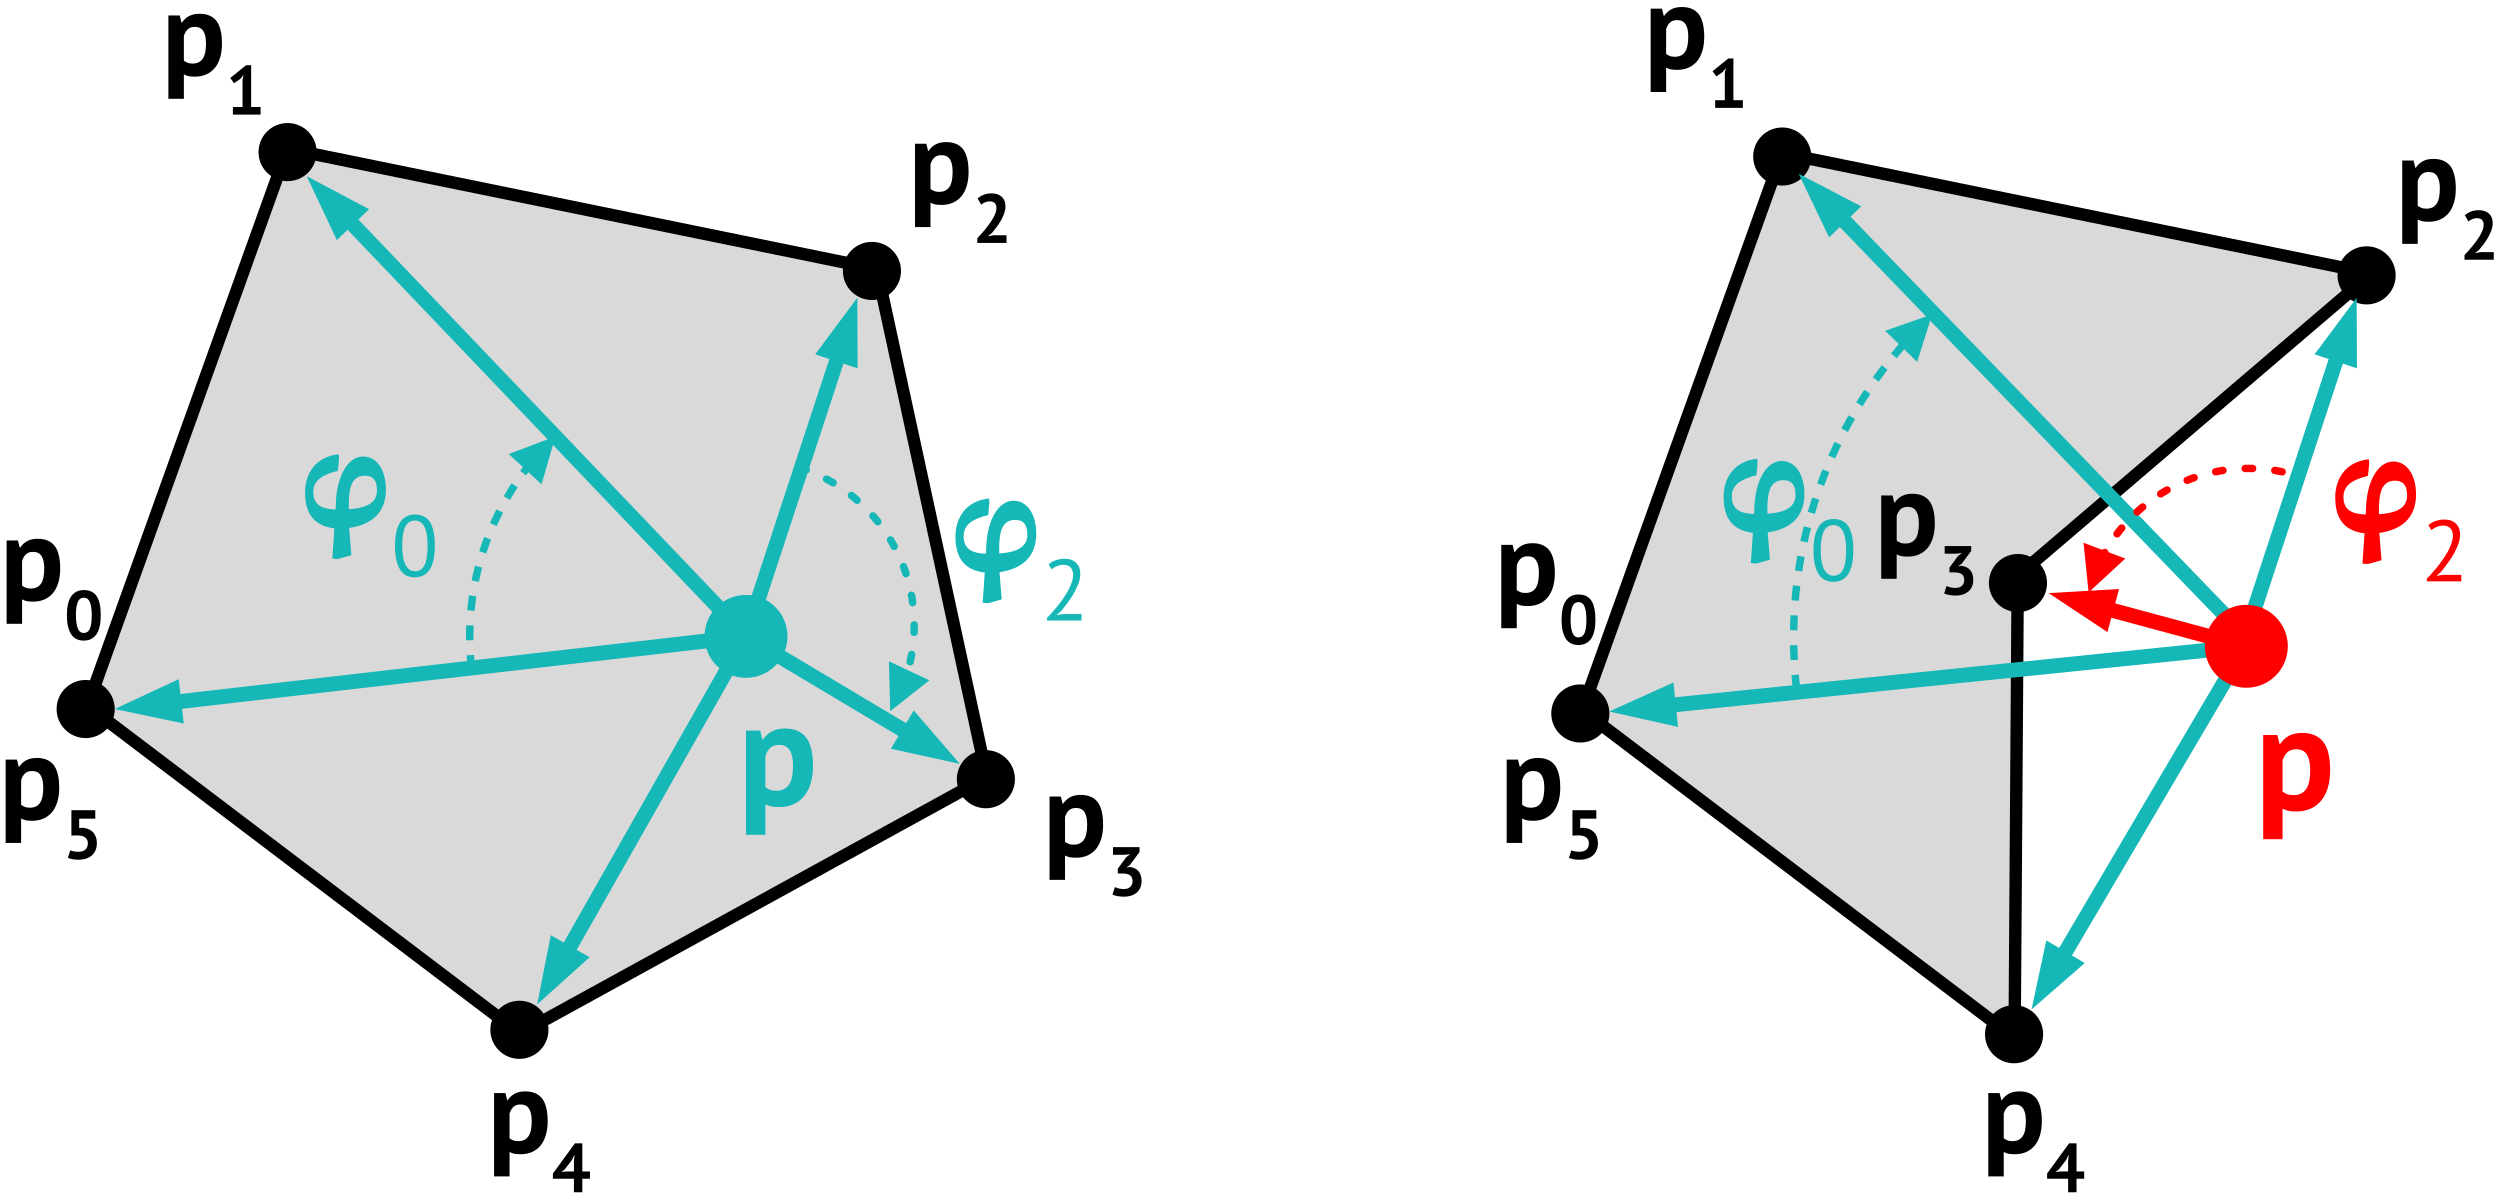 <?xml version="1.0" encoding="UTF-8" standalone="no"?>
<!DOCTYPE svg PUBLIC "-//W3C//DTD SVG 1.1//EN" "http://www.w3.org/Graphics/SVG/1.1/DTD/svg11.dtd">
<svg width="100%" height="100%" viewBox="0 0 1008 484" version="1.1" xmlns="http://www.w3.org/2000/svg" xmlns:xlink="http://www.w3.org/1999/xlink" xml:space="preserve" xmlns:serif="http://www.serif.com/" style="fill-rule:evenodd;clip-rule:evenodd;stroke-linecap:square;stroke-linejoin:round;stroke-miterlimit:10;">
    <rect id="Geometric-Operations" serif:id="Geometric Operations" x="-4983" y="-1403" width="6739" height="2861" style="fill:none;"/>
    <g id="Geometric-Operations1" serif:id="Geometric Operations">
        <path d="M35.259,284.593L115.92,59.967L353.52,108.488L397.907,313.315L209.644,416.727L35.259,284.593Z" style="fill:rgb(217,217,217);stroke:black;stroke-width:5px;"/>
        <path d="M637.906,286.378L718.567,61.753L956.167,110.274L813.554,232.101L812.291,418.513L637.906,286.378Z" style="fill:rgb(217,217,217);stroke:black;stroke-width:5px;"/>
        <g transform="matrix(1,0,0,1,-368.571,-1711.97)">
            <g transform="matrix(48,0,0,48,368.503,1953.88)">
                <path d="M0.057,-0.5L0.152,-0.5L0.167,-0.44L0.171,-0.44C0.188,-0.465 0.209,-0.484 0.233,-0.496C0.256,-0.508 0.285,-0.514 0.319,-0.514C0.382,-0.514 0.429,-0.494 0.46,-0.455C0.491,-0.415 0.507,-0.351 0.507,-0.263C0.507,-0.22 0.502,-0.182 0.492,-0.148C0.482,-0.113 0.467,-0.084 0.448,-0.06C0.428,-0.036 0.404,-0.018 0.376,-0.005C0.347,0.008 0.315,0.014 0.278,0.014C0.257,0.014 0.24,0.012 0.227,0.01C0.214,0.007 0.2,0.002 0.187,-0.005L0.187,0.2L0.057,0.2L0.057,-0.5ZM0.28,-0.404C0.255,-0.404 0.235,-0.398 0.221,-0.385C0.206,-0.372 0.195,-0.353 0.187,-0.328L0.187,-0.12C0.196,-0.113 0.207,-0.107 0.218,-0.103C0.229,-0.098 0.243,-0.096 0.261,-0.096C0.298,-0.096 0.326,-0.109 0.345,-0.136C0.364,-0.162 0.373,-0.205 0.373,-0.266C0.373,-0.31 0.366,-0.344 0.351,-0.368C0.336,-0.392 0.313,-0.404 0.28,-0.404Z" style="fill-rule:nonzero;"/>
            </g>
            <g transform="matrix(27.984,0,0,27.984,394.423,1969.87)">
                <path d="M0.04,-0.351C0.04,-0.474 0.061,-0.565 0.103,-0.625C0.145,-0.684 0.205,-0.714 0.284,-0.714C0.368,-0.714 0.43,-0.685 0.469,-0.626C0.508,-0.567 0.528,-0.475 0.528,-0.351C0.528,-0.228 0.507,-0.136 0.465,-0.076C0.422,-0.016 0.362,0.014 0.283,0.014C0.2,0.014 0.138,-0.018 0.099,-0.081C0.06,-0.144 0.04,-0.234 0.04,-0.351ZM0.17,-0.351C0.17,-0.27 0.179,-0.207 0.197,-0.163C0.214,-0.118 0.243,-0.096 0.284,-0.096C0.323,-0.096 0.352,-0.116 0.371,-0.157C0.389,-0.198 0.398,-0.262 0.398,-0.351C0.398,-0.432 0.389,-0.494 0.372,-0.538C0.355,-0.582 0.325,-0.604 0.283,-0.604C0.243,-0.604 0.214,-0.583 0.197,-0.542C0.179,-0.501 0.17,-0.437 0.17,-0.351Z" style="fill-rule:nonzero;"/>
            </g>
        </g>
        <g transform="matrix(1,0,0,1,234.076,-1710.19)">
            <g transform="matrix(48,0,0,48,368.503,1953.88)">
                <path d="M0.057,-0.5L0.152,-0.5L0.167,-0.44L0.171,-0.44C0.188,-0.465 0.209,-0.484 0.233,-0.496C0.256,-0.508 0.285,-0.514 0.319,-0.514C0.382,-0.514 0.429,-0.494 0.46,-0.455C0.491,-0.415 0.507,-0.351 0.507,-0.263C0.507,-0.22 0.502,-0.182 0.492,-0.148C0.482,-0.113 0.467,-0.084 0.448,-0.06C0.428,-0.036 0.404,-0.018 0.376,-0.005C0.347,0.008 0.315,0.014 0.278,0.014C0.257,0.014 0.24,0.012 0.227,0.01C0.214,0.007 0.2,0.002 0.187,-0.005L0.187,0.2L0.057,0.2L0.057,-0.5ZM0.28,-0.404C0.255,-0.404 0.235,-0.398 0.221,-0.385C0.206,-0.372 0.195,-0.353 0.187,-0.328L0.187,-0.12C0.196,-0.113 0.207,-0.107 0.218,-0.103C0.229,-0.098 0.243,-0.096 0.261,-0.096C0.298,-0.096 0.326,-0.109 0.345,-0.136C0.364,-0.162 0.373,-0.205 0.373,-0.266C0.373,-0.31 0.366,-0.344 0.351,-0.368C0.336,-0.392 0.313,-0.404 0.28,-0.404Z" style="fill-rule:nonzero;"/>
            </g>
            <g transform="matrix(27.984,0,0,27.984,394.423,1969.87)">
                <path d="M0.04,-0.351C0.04,-0.474 0.061,-0.565 0.103,-0.625C0.145,-0.684 0.205,-0.714 0.284,-0.714C0.368,-0.714 0.43,-0.685 0.469,-0.626C0.508,-0.567 0.528,-0.475 0.528,-0.351C0.528,-0.228 0.507,-0.136 0.465,-0.076C0.422,-0.016 0.362,0.014 0.283,0.014C0.2,0.014 0.138,-0.018 0.099,-0.081C0.06,-0.144 0.04,-0.234 0.04,-0.351ZM0.17,-0.351C0.17,-0.27 0.179,-0.207 0.197,-0.163C0.214,-0.118 0.243,-0.096 0.284,-0.096C0.323,-0.096 0.352,-0.116 0.371,-0.157C0.389,-0.198 0.398,-0.262 0.398,-0.351C0.398,-0.432 0.389,-0.494 0.372,-0.538C0.355,-0.582 0.325,-0.604 0.283,-0.604C0.243,-0.604 0.214,-0.583 0.197,-0.542C0.179,-0.501 0.17,-0.437 0.17,-0.351Z" style="fill-rule:nonzero;"/>
            </g>
        </g>
        <g transform="matrix(1,0,0,1,-303.345,-1923.65)">
            <g transform="matrix(48,0,0,48,368.503,1953.88)">
                <path d="M0.057,-0.5L0.152,-0.5L0.167,-0.44L0.171,-0.44C0.188,-0.465 0.209,-0.484 0.233,-0.496C0.256,-0.508 0.285,-0.514 0.319,-0.514C0.382,-0.514 0.429,-0.494 0.46,-0.455C0.491,-0.415 0.507,-0.351 0.507,-0.263C0.507,-0.22 0.502,-0.182 0.492,-0.148C0.482,-0.113 0.467,-0.084 0.448,-0.06C0.428,-0.036 0.404,-0.018 0.376,-0.005C0.347,0.008 0.315,0.014 0.278,0.014C0.257,0.014 0.24,0.012 0.227,0.01C0.214,0.007 0.2,0.002 0.187,-0.005L0.187,0.2L0.057,0.2L0.057,-0.5ZM0.28,-0.404C0.255,-0.404 0.235,-0.398 0.221,-0.385C0.206,-0.372 0.195,-0.353 0.187,-0.328L0.187,-0.12C0.196,-0.113 0.207,-0.107 0.218,-0.103C0.229,-0.098 0.243,-0.096 0.261,-0.096C0.298,-0.096 0.326,-0.109 0.345,-0.136C0.364,-0.162 0.373,-0.205 0.373,-0.266C0.373,-0.31 0.366,-0.344 0.351,-0.368C0.336,-0.392 0.313,-0.404 0.28,-0.404Z" style="fill-rule:nonzero;"/>
            </g>
            <g transform="matrix(27.984,0,0,27.984,394.423,1969.87)">
                <path d="M0.101,-0.11L0.24,-0.11L0.24,-0.505L0.255,-0.573L0.207,-0.514L0.118,-0.453L0.063,-0.528L0.291,-0.712L0.364,-0.712L0.364,-0.11L0.5,-0.11L0.5,-0L0.101,-0L0.101,-0.11Z" style="fill-rule:nonzero;"/>
            </g>
        </g>
        <g transform="matrix(1,0,0,1,294.302,-1926.38)">
            <g transform="matrix(48,0,0,48,368.503,1953.88)">
                <path d="M0.057,-0.5L0.152,-0.5L0.167,-0.44L0.171,-0.44C0.188,-0.465 0.209,-0.484 0.233,-0.496C0.256,-0.508 0.285,-0.514 0.319,-0.514C0.382,-0.514 0.429,-0.494 0.46,-0.455C0.491,-0.415 0.507,-0.351 0.507,-0.263C0.507,-0.22 0.502,-0.182 0.492,-0.148C0.482,-0.113 0.467,-0.084 0.448,-0.06C0.428,-0.036 0.404,-0.018 0.376,-0.005C0.347,0.008 0.315,0.014 0.278,0.014C0.257,0.014 0.24,0.012 0.227,0.01C0.214,0.007 0.2,0.002 0.187,-0.005L0.187,0.2L0.057,0.2L0.057,-0.5ZM0.28,-0.404C0.255,-0.404 0.235,-0.398 0.221,-0.385C0.206,-0.372 0.195,-0.353 0.187,-0.328L0.187,-0.12C0.196,-0.113 0.207,-0.107 0.218,-0.103C0.229,-0.098 0.243,-0.096 0.261,-0.096C0.298,-0.096 0.326,-0.109 0.345,-0.136C0.364,-0.162 0.373,-0.205 0.373,-0.266C0.373,-0.31 0.366,-0.344 0.351,-0.368C0.336,-0.392 0.313,-0.404 0.28,-0.404Z" style="fill-rule:nonzero;"/>
            </g>
            <g transform="matrix(27.984,0,0,27.984,394.423,1969.87)">
                <path d="M0.101,-0.11L0.24,-0.11L0.24,-0.505L0.255,-0.573L0.207,-0.514L0.118,-0.453L0.063,-0.528L0.291,-0.712L0.364,-0.712L0.364,-0.11L0.5,-0.11L0.5,-0L0.101,-0L0.101,-0.11Z" style="fill-rule:nonzero;"/>
            </g>
        </g>
        <g transform="matrix(1,0,0,1,-2.309,-1871.92)">
            <g transform="matrix(48,0,0,48,368.503,1953.88)">
                <path d="M0.057,-0.5L0.152,-0.5L0.167,-0.44L0.171,-0.44C0.188,-0.465 0.209,-0.484 0.233,-0.496C0.256,-0.508 0.285,-0.514 0.319,-0.514C0.382,-0.514 0.429,-0.494 0.46,-0.455C0.491,-0.415 0.507,-0.351 0.507,-0.263C0.507,-0.22 0.502,-0.182 0.492,-0.148C0.482,-0.113 0.467,-0.084 0.448,-0.06C0.428,-0.036 0.404,-0.018 0.376,-0.005C0.347,0.008 0.315,0.014 0.278,0.014C0.257,0.014 0.24,0.012 0.227,0.01C0.214,0.007 0.2,0.002 0.187,-0.005L0.187,0.2L0.057,0.2L0.057,-0.5ZM0.28,-0.404C0.255,-0.404 0.235,-0.398 0.221,-0.385C0.206,-0.372 0.195,-0.353 0.187,-0.328L0.187,-0.12C0.196,-0.113 0.207,-0.107 0.218,-0.103C0.229,-0.098 0.243,-0.096 0.261,-0.096C0.298,-0.096 0.326,-0.109 0.345,-0.136C0.364,-0.162 0.373,-0.205 0.373,-0.266C0.373,-0.31 0.366,-0.344 0.351,-0.368C0.336,-0.392 0.313,-0.404 0.28,-0.404Z" style="fill-rule:nonzero;"/>
            </g>
            <g transform="matrix(27.984,0,0,27.984,394.423,1969.87)">
                <path d="M0.475,-0.529C0.475,-0.495 0.469,-0.461 0.457,-0.426C0.444,-0.391 0.429,-0.357 0.41,-0.324C0.391,-0.291 0.37,-0.259 0.347,-0.228C0.324,-0.197 0.301,-0.168 0.279,-0.142L0.226,-0.101L0.226,-0.096L0.298,-0.11L0.49,-0.11L0.49,-0L0.069,-0L0.069,-0.067C0.085,-0.084 0.103,-0.103 0.123,-0.126C0.143,-0.148 0.163,-0.171 0.184,-0.197C0.204,-0.222 0.224,-0.247 0.243,-0.274C0.262,-0.301 0.28,-0.327 0.295,-0.355C0.31,-0.382 0.323,-0.408 0.332,-0.433C0.341,-0.458 0.345,-0.482 0.345,-0.505C0.345,-0.532 0.337,-0.555 0.322,-0.573C0.306,-0.59 0.281,-0.599 0.247,-0.599C0.226,-0.599 0.204,-0.595 0.182,-0.586C0.159,-0.577 0.14,-0.565 0.125,-0.551L0.073,-0.643C0.099,-0.664 0.129,-0.682 0.162,-0.695C0.195,-0.708 0.233,-0.714 0.278,-0.714C0.307,-0.714 0.333,-0.71 0.357,-0.702C0.381,-0.694 0.402,-0.682 0.419,-0.667C0.436,-0.652 0.45,-0.632 0.46,-0.61C0.47,-0.587 0.475,-0.56 0.475,-0.529Z" style="fill-rule:nonzero;"/>
            </g>
        </g>
        <path d="M300.794,294.584L306.494,294.584L307.394,298.184L307.634,298.184C308.674,296.664 309.904,295.544 311.324,294.824C312.744,294.104 314.474,293.744 316.514,293.744C320.274,293.744 323.094,294.934 324.974,297.314C326.854,299.694 327.794,303.524 327.794,308.804C327.794,311.364 327.494,313.674 326.894,315.734C326.294,317.794 325.404,319.544 324.224,320.984C323.044,322.424 321.604,323.524 319.904,324.284C318.204,325.044 316.254,325.424 314.054,325.424C312.814,325.424 311.794,325.334 310.994,325.154C310.194,324.974 309.394,324.684 308.594,324.284L308.594,336.584L300.794,336.584L300.794,294.584ZM314.174,300.344C312.654,300.344 311.464,300.724 310.604,301.484C309.744,302.244 309.074,303.384 308.594,304.904L308.594,317.384C309.154,317.824 309.764,318.174 310.424,318.434C311.084,318.694 311.954,318.824 313.034,318.824C315.274,318.824 316.954,318.034 318.074,316.454C319.194,314.874 319.754,312.264 319.754,308.624C319.754,305.984 319.314,303.944 318.434,302.504C317.554,301.064 316.134,300.344 314.174,300.344Z" style="fill:rgb(21,183,183);fill-rule:nonzero;"/>
        <g transform="matrix(1,0,0,1,-247.709,-1741.5)">
            <g transform="matrix(60,0,0,60,368.503,1953.88)">
                <path d="M0.242,-0.116C0.166,-0.118 0.092,-0.136 0.092,-0.234C0.092,-0.314 0.158,-0.351 0.257,-0.376L0.265,-0.455L0.263,-0.487C0.102,-0.471 0.037,-0.35 0.037,-0.232C0.037,-0.081 0.102,-0.006 0.234,0.011L0.22,0.214L0.257,0.217L0.348,0.191L0.333,0.008C0.475,-0.012 0.58,-0.087 0.58,-0.25C0.58,-0.384 0.517,-0.472 0.428,-0.472C0.322,-0.472 0.245,-0.335 0.243,-0.137L0.242,-0.116ZM0.331,-0.148C0.331,-0.248 0.343,-0.343 0.438,-0.343C0.484,-0.343 0.52,-0.323 0.52,-0.243C0.52,-0.143 0.414,-0.123 0.331,-0.118L0.331,-0.148Z" style="fill:rgb(21,183,183);fill-rule:nonzero;"/>
            </g>
            <g transform="matrix(34.98,0,0,34.98,405.463,1973.86)">
                <path d="M0.043,-0.35C0.043,-0.47 0.063,-0.56 0.102,-0.621C0.14,-0.682 0.197,-0.712 0.272,-0.712C0.353,-0.712 0.411,-0.682 0.448,-0.623C0.484,-0.563 0.502,-0.472 0.502,-0.35C0.502,-0.23 0.483,-0.14 0.444,-0.079C0.405,-0.018 0.347,0.012 0.272,0.012C0.193,0.012 0.135,-0.02 0.098,-0.083C0.061,-0.146 0.043,-0.235 0.043,-0.35ZM0.126,-0.35C0.126,-0.307 0.129,-0.267 0.135,-0.232C0.14,-0.196 0.149,-0.165 0.161,-0.14C0.173,-0.114 0.188,-0.094 0.207,-0.08C0.225,-0.065 0.247,-0.058 0.272,-0.058C0.323,-0.058 0.36,-0.082 0.384,-0.129C0.407,-0.175 0.419,-0.249 0.419,-0.35C0.419,-0.393 0.417,-0.432 0.412,-0.468C0.407,-0.504 0.398,-0.535 0.387,-0.561C0.375,-0.587 0.36,-0.607 0.341,-0.621C0.322,-0.635 0.299,-0.642 0.272,-0.642C0.222,-0.642 0.185,-0.618 0.162,-0.571C0.138,-0.524 0.126,-0.45 0.126,-0.35Z" style="fill:rgb(21,183,183);fill-rule:nonzero;"/>
            </g>
        </g>
        <g transform="matrix(1,0,0,1,324.239,-1739.69)">
            <g transform="matrix(60,0,0,60,368.503,1953.88)">
                <path d="M0.242,-0.116C0.166,-0.118 0.092,-0.136 0.092,-0.234C0.092,-0.314 0.158,-0.351 0.257,-0.376L0.265,-0.455L0.263,-0.487C0.102,-0.471 0.037,-0.35 0.037,-0.232C0.037,-0.081 0.102,-0.006 0.234,0.011L0.22,0.214L0.257,0.217L0.348,0.191L0.333,0.008C0.475,-0.012 0.58,-0.087 0.58,-0.25C0.58,-0.384 0.517,-0.472 0.428,-0.472C0.322,-0.472 0.245,-0.335 0.243,-0.137L0.242,-0.116ZM0.331,-0.148C0.331,-0.248 0.343,-0.343 0.438,-0.343C0.484,-0.343 0.52,-0.323 0.52,-0.243C0.52,-0.143 0.414,-0.123 0.331,-0.118L0.331,-0.148Z" style="fill:rgb(21,183,183);fill-rule:nonzero;"/>
            </g>
            <g transform="matrix(34.98,0,0,34.98,405.463,1973.86)">
                <path d="M0.043,-0.35C0.043,-0.47 0.063,-0.56 0.102,-0.621C0.14,-0.682 0.197,-0.712 0.272,-0.712C0.353,-0.712 0.411,-0.682 0.448,-0.623C0.484,-0.563 0.502,-0.472 0.502,-0.35C0.502,-0.23 0.483,-0.14 0.444,-0.079C0.405,-0.018 0.347,0.012 0.272,0.012C0.193,0.012 0.135,-0.02 0.098,-0.083C0.061,-0.146 0.043,-0.235 0.043,-0.35ZM0.126,-0.35C0.126,-0.307 0.129,-0.267 0.135,-0.232C0.14,-0.196 0.149,-0.165 0.161,-0.14C0.173,-0.114 0.188,-0.094 0.207,-0.08C0.225,-0.065 0.247,-0.058 0.272,-0.058C0.323,-0.058 0.36,-0.082 0.384,-0.129C0.407,-0.175 0.419,-0.249 0.419,-0.35C0.419,-0.393 0.417,-0.432 0.412,-0.468C0.407,-0.504 0.398,-0.535 0.387,-0.561C0.375,-0.587 0.36,-0.607 0.341,-0.621C0.322,-0.635 0.299,-0.642 0.272,-0.642C0.222,-0.642 0.185,-0.618 0.162,-0.571C0.138,-0.524 0.126,-0.45 0.126,-0.35Z" style="fill:rgb(21,183,183);fill-rule:nonzero;"/>
            </g>
        </g>
        <g transform="matrix(1,0,0,1,14.513,-1723.67)">
            <g transform="matrix(60,0,0,60,368.503,1953.88)">
                <path d="M0.242,-0.116C0.166,-0.118 0.092,-0.136 0.092,-0.234C0.092,-0.314 0.158,-0.351 0.257,-0.376L0.265,-0.455L0.263,-0.487C0.102,-0.471 0.037,-0.35 0.037,-0.232C0.037,-0.081 0.102,-0.006 0.234,0.011L0.22,0.214L0.257,0.217L0.348,0.191L0.333,0.008C0.475,-0.012 0.58,-0.087 0.58,-0.25C0.58,-0.384 0.517,-0.472 0.428,-0.472C0.322,-0.472 0.245,-0.335 0.243,-0.137L0.242,-0.116ZM0.331,-0.148C0.331,-0.248 0.343,-0.343 0.438,-0.343C0.484,-0.343 0.52,-0.323 0.52,-0.243C0.52,-0.143 0.414,-0.123 0.331,-0.118L0.331,-0.148Z" style="fill:rgb(21,183,183);fill-rule:nonzero;"/>
            </g>
            <g transform="matrix(34.98,0,0,34.98,405.463,1973.86)">
                <path d="M0.446,-0.541C0.446,-0.506 0.44,-0.47 0.427,-0.433C0.413,-0.396 0.397,-0.358 0.376,-0.321C0.355,-0.284 0.331,-0.247 0.305,-0.212C0.279,-0.176 0.253,-0.142 0.227,-0.11L0.178,-0.067L0.178,-0.063L0.242,-0.074L0.46,-0.074L0.46,-0L0.062,-0L0.062,-0.029C0.077,-0.044 0.094,-0.063 0.115,-0.086C0.136,-0.109 0.157,-0.134 0.18,-0.162C0.202,-0.189 0.224,-0.219 0.246,-0.25C0.267,-0.28 0.287,-0.312 0.305,-0.344C0.322,-0.376 0.336,-0.408 0.347,-0.439C0.358,-0.47 0.363,-0.5 0.363,-0.528C0.363,-0.561 0.354,-0.588 0.335,-0.61C0.316,-0.631 0.288,-0.642 0.25,-0.642C0.225,-0.642 0.2,-0.637 0.176,-0.627C0.152,-0.616 0.131,-0.604 0.114,-0.591L0.081,-0.648C0.104,-0.668 0.132,-0.684 0.164,-0.695C0.196,-0.706 0.23,-0.712 0.267,-0.712C0.296,-0.712 0.321,-0.708 0.343,-0.7C0.365,-0.691 0.384,-0.679 0.399,-0.664C0.414,-0.649 0.426,-0.631 0.434,-0.61C0.442,-0.588 0.446,-0.566 0.446,-0.541Z" style="fill:rgb(21,183,183);fill-rule:nonzero;"/>
            </g>
        </g>
        <g transform="matrix(1,0,0,1,570.845,-1739.48)">
            <g transform="matrix(60,0,0,60,368.503,1953.88)">
                <path d="M0.242,-0.116C0.166,-0.118 0.092,-0.136 0.092,-0.234C0.092,-0.314 0.158,-0.351 0.257,-0.376L0.265,-0.455L0.263,-0.487C0.102,-0.471 0.037,-0.35 0.037,-0.232C0.037,-0.081 0.102,-0.006 0.234,0.011L0.22,0.214L0.257,0.217L0.348,0.191L0.333,0.008C0.475,-0.012 0.58,-0.087 0.58,-0.25C0.58,-0.384 0.517,-0.472 0.428,-0.472C0.322,-0.472 0.245,-0.335 0.243,-0.137L0.242,-0.116ZM0.331,-0.148C0.331,-0.248 0.343,-0.343 0.438,-0.343C0.484,-0.343 0.52,-0.323 0.52,-0.243C0.52,-0.143 0.414,-0.123 0.331,-0.118L0.331,-0.148Z" style="fill:rgb(255,0,0);fill-rule:nonzero;"/>
            </g>
            <g transform="matrix(34.98,0,0,34.98,405.463,1973.86)">
                <path d="M0.446,-0.541C0.446,-0.506 0.44,-0.47 0.427,-0.433C0.413,-0.396 0.397,-0.358 0.376,-0.321C0.355,-0.284 0.331,-0.247 0.305,-0.212C0.279,-0.176 0.253,-0.142 0.227,-0.11L0.178,-0.067L0.178,-0.063L0.242,-0.074L0.46,-0.074L0.46,-0L0.062,-0L0.062,-0.029C0.077,-0.044 0.094,-0.063 0.115,-0.086C0.136,-0.109 0.157,-0.134 0.18,-0.162C0.202,-0.189 0.224,-0.219 0.246,-0.25C0.267,-0.28 0.287,-0.312 0.305,-0.344C0.322,-0.376 0.336,-0.408 0.347,-0.439C0.358,-0.47 0.363,-0.5 0.363,-0.528C0.363,-0.561 0.354,-0.588 0.335,-0.61C0.316,-0.631 0.288,-0.642 0.25,-0.642C0.225,-0.642 0.2,-0.637 0.176,-0.627C0.152,-0.616 0.131,-0.604 0.114,-0.591L0.081,-0.648C0.104,-0.668 0.132,-0.684 0.164,-0.695C0.196,-0.706 0.23,-0.712 0.267,-0.712C0.296,-0.712 0.321,-0.708 0.343,-0.7C0.365,-0.691 0.384,-0.679 0.399,-0.664C0.414,-0.649 0.426,-0.631 0.434,-0.61C0.442,-0.588 0.446,-0.566 0.446,-0.541Z" style="fill:rgb(255,0,0);fill-rule:nonzero;"/>
            </g>
        </g>
        <path d="M912.518,296.355L918.218,296.355L919.118,299.955L919.358,299.955C920.398,298.435 921.628,297.315 923.048,296.595C924.468,295.875 926.198,295.515 928.238,295.515C931.998,295.515 934.818,296.705 936.698,299.085C938.578,301.465 939.518,305.295 939.518,310.575C939.518,313.135 939.218,315.445 938.618,317.505C938.018,319.565 937.128,321.315 935.948,322.755C934.768,324.195 933.328,325.295 931.628,326.055C929.928,326.815 927.978,327.195 925.778,327.195C924.538,327.195 923.518,327.105 922.718,326.925C921.918,326.745 921.118,326.455 920.318,326.055L920.318,338.355L912.518,338.355L912.518,296.355ZM925.898,302.115C924.378,302.115 923.188,302.495 922.328,303.255C921.468,304.015 920.798,305.155 920.318,306.675L920.318,319.155C920.878,319.595 921.488,319.945 922.148,320.205C922.808,320.465 923.678,320.595 924.758,320.595C926.998,320.595 928.678,319.805 929.798,318.225C930.918,316.645 931.478,314.035 931.478,310.395C931.478,307.755 931.038,305.715 930.158,304.275C929.278,302.835 927.858,302.115 925.898,302.115Z" style="fill:rgb(255,0,0);fill-rule:nonzero;"/>
        <g transform="matrix(1,0,0,1,597.338,-1865.14)">
            <g transform="matrix(48,0,0,48,368.503,1953.88)">
                <path d="M0.057,-0.5L0.152,-0.5L0.167,-0.44L0.171,-0.44C0.188,-0.465 0.209,-0.484 0.233,-0.496C0.256,-0.508 0.285,-0.514 0.319,-0.514C0.382,-0.514 0.429,-0.494 0.46,-0.455C0.491,-0.415 0.507,-0.351 0.507,-0.263C0.507,-0.22 0.502,-0.182 0.492,-0.148C0.482,-0.113 0.467,-0.084 0.448,-0.06C0.428,-0.036 0.404,-0.018 0.376,-0.005C0.347,0.008 0.315,0.014 0.278,0.014C0.257,0.014 0.24,0.012 0.227,0.01C0.214,0.007 0.2,0.002 0.187,-0.005L0.187,0.2L0.057,0.2L0.057,-0.5ZM0.28,-0.404C0.255,-0.404 0.235,-0.398 0.221,-0.385C0.206,-0.372 0.195,-0.353 0.187,-0.328L0.187,-0.12C0.196,-0.113 0.207,-0.107 0.218,-0.103C0.229,-0.098 0.243,-0.096 0.261,-0.096C0.298,-0.096 0.326,-0.109 0.345,-0.136C0.364,-0.162 0.373,-0.205 0.373,-0.266C0.373,-0.31 0.366,-0.344 0.351,-0.368C0.336,-0.392 0.313,-0.404 0.28,-0.404Z" style="fill-rule:nonzero;"/>
            </g>
            <g transform="matrix(27.984,0,0,27.984,394.423,1969.87)">
                <path d="M0.475,-0.529C0.475,-0.495 0.469,-0.461 0.457,-0.426C0.444,-0.391 0.429,-0.357 0.41,-0.324C0.391,-0.291 0.37,-0.259 0.347,-0.228C0.324,-0.197 0.301,-0.168 0.279,-0.142L0.226,-0.101L0.226,-0.096L0.298,-0.11L0.49,-0.11L0.49,-0L0.069,-0L0.069,-0.067C0.085,-0.084 0.103,-0.103 0.123,-0.126C0.143,-0.148 0.163,-0.171 0.184,-0.197C0.204,-0.222 0.224,-0.247 0.243,-0.274C0.262,-0.301 0.28,-0.327 0.295,-0.355C0.31,-0.382 0.323,-0.408 0.332,-0.433C0.341,-0.458 0.345,-0.482 0.345,-0.505C0.345,-0.532 0.337,-0.555 0.322,-0.573C0.306,-0.59 0.281,-0.599 0.247,-0.599C0.226,-0.599 0.204,-0.595 0.182,-0.586C0.159,-0.577 0.14,-0.565 0.125,-0.551L0.073,-0.643C0.099,-0.664 0.129,-0.682 0.162,-0.695C0.195,-0.708 0.233,-0.714 0.278,-0.714C0.307,-0.714 0.333,-0.71 0.357,-0.702C0.381,-0.694 0.402,-0.682 0.419,-0.667C0.436,-0.652 0.45,-0.632 0.46,-0.61C0.47,-0.587 0.475,-0.56 0.475,-0.529Z" style="fill-rule:nonzero;"/>
            </g>
        </g>
        <g transform="matrix(1,0,0,1,51.932,-1608.71)">
            <g transform="matrix(48,0,0,48,368.503,1953.88)">
                <path d="M0.057,-0.5L0.152,-0.5L0.167,-0.44L0.171,-0.44C0.188,-0.465 0.209,-0.484 0.233,-0.496C0.256,-0.508 0.285,-0.514 0.319,-0.514C0.382,-0.514 0.429,-0.494 0.46,-0.455C0.491,-0.415 0.507,-0.351 0.507,-0.263C0.507,-0.22 0.502,-0.182 0.492,-0.148C0.482,-0.113 0.467,-0.084 0.448,-0.06C0.428,-0.036 0.404,-0.018 0.376,-0.005C0.347,0.008 0.315,0.014 0.278,0.014C0.257,0.014 0.24,0.012 0.227,0.01C0.214,0.007 0.2,0.002 0.187,-0.005L0.187,0.2L0.057,0.2L0.057,-0.5ZM0.28,-0.404C0.255,-0.404 0.235,-0.398 0.221,-0.385C0.206,-0.372 0.195,-0.353 0.187,-0.328L0.187,-0.12C0.196,-0.113 0.207,-0.107 0.218,-0.103C0.229,-0.098 0.243,-0.096 0.261,-0.096C0.298,-0.096 0.326,-0.109 0.345,-0.136C0.364,-0.162 0.373,-0.205 0.373,-0.266C0.373,-0.31 0.366,-0.344 0.351,-0.368C0.336,-0.392 0.313,-0.404 0.28,-0.404Z" style="fill-rule:nonzero;"/>
            </g>
            <g transform="matrix(27.984,0,0,27.984,394.423,1969.87)">
                <path d="M0.241,-0.096C0.282,-0.096 0.314,-0.107 0.336,-0.129C0.357,-0.151 0.368,-0.178 0.368,-0.209C0.368,-0.247 0.357,-0.275 0.334,-0.293C0.311,-0.311 0.276,-0.32 0.227,-0.32L0.155,-0.32L0.155,-0.389L0.276,-0.554L0.333,-0.599L0.254,-0.59L0.086,-0.59L0.086,-0.7L0.468,-0.7L0.468,-0.629L0.327,-0.44L0.283,-0.413L0.283,-0.408L0.325,-0.414C0.348,-0.412 0.371,-0.407 0.392,-0.398C0.413,-0.389 0.431,-0.377 0.447,-0.361C0.462,-0.344 0.475,-0.324 0.484,-0.3C0.493,-0.276 0.498,-0.248 0.498,-0.217C0.498,-0.178 0.492,-0.144 0.479,-0.115C0.466,-0.086 0.448,-0.062 0.425,-0.043C0.401,-0.024 0.375,-0.009 0.344,-0C0.313,0.009 0.28,0.014 0.245,0.014C0.216,0.014 0.185,0.011 0.154,0.006C0.123,0.001 0.097,-0.007 0.078,-0.017L0.113,-0.125C0.13,-0.116 0.15,-0.109 0.171,-0.104C0.192,-0.099 0.215,-0.096 0.241,-0.096Z" style="fill-rule:nonzero;"/>
            </g>
        </g>
        <g transform="matrix(1,0,0,1,387.267,-1730.12)">
            <g transform="matrix(48,0,0,48,368.503,1953.88)">
                <path d="M0.057,-0.5L0.152,-0.5L0.167,-0.44L0.171,-0.44C0.188,-0.465 0.209,-0.484 0.233,-0.496C0.256,-0.508 0.285,-0.514 0.319,-0.514C0.382,-0.514 0.429,-0.494 0.46,-0.455C0.491,-0.415 0.507,-0.351 0.507,-0.263C0.507,-0.22 0.502,-0.182 0.492,-0.148C0.482,-0.113 0.467,-0.084 0.448,-0.06C0.428,-0.036 0.404,-0.018 0.376,-0.005C0.347,0.008 0.315,0.014 0.278,0.014C0.257,0.014 0.24,0.012 0.227,0.01C0.214,0.007 0.2,0.002 0.187,-0.005L0.187,0.2L0.057,0.2L0.057,-0.5ZM0.28,-0.404C0.255,-0.404 0.235,-0.398 0.221,-0.385C0.206,-0.372 0.195,-0.353 0.187,-0.328L0.187,-0.12C0.196,-0.113 0.207,-0.107 0.218,-0.103C0.229,-0.098 0.243,-0.096 0.261,-0.096C0.298,-0.096 0.326,-0.109 0.345,-0.136C0.364,-0.162 0.373,-0.205 0.373,-0.266C0.373,-0.31 0.366,-0.344 0.351,-0.368C0.336,-0.392 0.313,-0.404 0.28,-0.404Z" style="fill-rule:nonzero;"/>
            </g>
            <g transform="matrix(27.984,0,0,27.984,394.423,1969.87)">
                <path d="M0.241,-0.096C0.282,-0.096 0.314,-0.107 0.336,-0.129C0.357,-0.151 0.368,-0.178 0.368,-0.209C0.368,-0.247 0.357,-0.275 0.334,-0.293C0.311,-0.311 0.276,-0.32 0.227,-0.32L0.155,-0.32L0.155,-0.389L0.276,-0.554L0.333,-0.599L0.254,-0.59L0.086,-0.59L0.086,-0.7L0.468,-0.7L0.468,-0.629L0.327,-0.44L0.283,-0.413L0.283,-0.408L0.325,-0.414C0.348,-0.412 0.371,-0.407 0.392,-0.398C0.413,-0.389 0.431,-0.377 0.447,-0.361C0.462,-0.344 0.475,-0.324 0.484,-0.3C0.493,-0.276 0.498,-0.248 0.498,-0.217C0.498,-0.178 0.492,-0.144 0.479,-0.115C0.466,-0.086 0.448,-0.062 0.425,-0.043C0.401,-0.024 0.375,-0.009 0.344,-0C0.313,0.009 0.28,0.014 0.245,0.014C0.216,0.014 0.185,0.011 0.154,0.006C0.123,0.001 0.097,-0.007 0.078,-0.017L0.113,-0.125C0.13,-0.116 0.15,-0.109 0.171,-0.104C0.192,-0.099 0.215,-0.096 0.241,-0.096Z" style="fill-rule:nonzero;"/>
            </g>
        </g>
        <g transform="matrix(1,0,0,1,-172.024,-1489.16)">
            <g transform="matrix(48,0,0,48,368.503,1953.88)">
                <path d="M0.057,-0.5L0.152,-0.5L0.167,-0.44L0.171,-0.44C0.188,-0.465 0.209,-0.484 0.233,-0.496C0.256,-0.508 0.285,-0.514 0.319,-0.514C0.382,-0.514 0.429,-0.494 0.46,-0.455C0.491,-0.415 0.507,-0.351 0.507,-0.263C0.507,-0.22 0.502,-0.182 0.492,-0.148C0.482,-0.113 0.467,-0.084 0.448,-0.06C0.428,-0.036 0.404,-0.018 0.376,-0.005C0.347,0.008 0.315,0.014 0.278,0.014C0.257,0.014 0.24,0.012 0.227,0.01C0.214,0.007 0.2,0.002 0.187,-0.005L0.187,0.2L0.057,0.2L0.057,-0.5ZM0.28,-0.404C0.255,-0.404 0.235,-0.398 0.221,-0.385C0.206,-0.372 0.195,-0.353 0.187,-0.328L0.187,-0.12C0.196,-0.113 0.207,-0.107 0.218,-0.103C0.229,-0.098 0.243,-0.096 0.261,-0.096C0.298,-0.096 0.326,-0.109 0.345,-0.136C0.364,-0.162 0.373,-0.205 0.373,-0.266C0.373,-0.31 0.366,-0.344 0.351,-0.368C0.336,-0.392 0.313,-0.404 0.28,-0.404Z" style="fill-rule:nonzero;"/>
            </g>
            <g transform="matrix(27.984,0,0,27.984,394.423,1969.87)">
                <path d="M0.553,-0.195L0.443,-0.195L0.443,-0L0.322,-0L0.322,-0.195L0.019,-0.195L0.019,-0.269L0.336,-0.705L0.443,-0.705L0.443,-0.299L0.553,-0.299L0.553,-0.195ZM0.322,-0.452L0.331,-0.536L0.327,-0.536L0.293,-0.464L0.189,-0.329L0.139,-0.291L0.203,-0.299L0.322,-0.299L0.322,-0.452Z" style="fill-rule:nonzero;"/>
            </g>
        </g>
        <g transform="matrix(1,0,0,1,430.432,-1489.16)">
            <g transform="matrix(48,0,0,48,368.503,1953.88)">
                <path d="M0.057,-0.5L0.152,-0.5L0.167,-0.44L0.171,-0.44C0.188,-0.465 0.209,-0.484 0.233,-0.496C0.256,-0.508 0.285,-0.514 0.319,-0.514C0.382,-0.514 0.429,-0.494 0.46,-0.455C0.491,-0.415 0.507,-0.351 0.507,-0.263C0.507,-0.22 0.502,-0.182 0.492,-0.148C0.482,-0.113 0.467,-0.084 0.448,-0.06C0.428,-0.036 0.404,-0.018 0.376,-0.005C0.347,0.008 0.315,0.014 0.278,0.014C0.257,0.014 0.24,0.012 0.227,0.01C0.214,0.007 0.2,0.002 0.187,-0.005L0.187,0.2L0.057,0.2L0.057,-0.5ZM0.28,-0.404C0.255,-0.404 0.235,-0.398 0.221,-0.385C0.206,-0.372 0.195,-0.353 0.187,-0.328L0.187,-0.12C0.196,-0.113 0.207,-0.107 0.218,-0.103C0.229,-0.098 0.243,-0.096 0.261,-0.096C0.298,-0.096 0.326,-0.109 0.345,-0.136C0.364,-0.162 0.373,-0.205 0.373,-0.266C0.373,-0.31 0.366,-0.344 0.351,-0.368C0.336,-0.392 0.313,-0.404 0.28,-0.404Z" style="fill-rule:nonzero;"/>
            </g>
            <g transform="matrix(27.984,0,0,27.984,394.423,1969.87)">
                <path d="M0.553,-0.195L0.443,-0.195L0.443,-0L0.322,-0L0.322,-0.195L0.019,-0.195L0.019,-0.269L0.336,-0.705L0.443,-0.705L0.443,-0.299L0.553,-0.299L0.553,-0.195ZM0.322,-0.452L0.331,-0.536L0.327,-0.536L0.293,-0.464L0.189,-0.329L0.139,-0.291L0.203,-0.299L0.322,-0.299L0.322,-0.452Z" style="fill-rule:nonzero;"/>
            </g>
        </g>
        <g transform="matrix(1,0,0,1,-368.963,-1623.61)">
            <g transform="matrix(48,0,0,48,368.503,1953.88)">
                <path d="M0.057,-0.5L0.152,-0.5L0.167,-0.44L0.171,-0.44C0.188,-0.465 0.209,-0.484 0.233,-0.496C0.256,-0.508 0.285,-0.514 0.319,-0.514C0.382,-0.514 0.429,-0.494 0.46,-0.455C0.491,-0.415 0.507,-0.351 0.507,-0.263C0.507,-0.22 0.502,-0.182 0.492,-0.148C0.482,-0.113 0.467,-0.084 0.448,-0.06C0.428,-0.036 0.404,-0.018 0.376,-0.005C0.347,0.008 0.315,0.014 0.278,0.014C0.257,0.014 0.24,0.012 0.227,0.01C0.214,0.007 0.2,0.002 0.187,-0.005L0.187,0.2L0.057,0.2L0.057,-0.5ZM0.28,-0.404C0.255,-0.404 0.235,-0.398 0.221,-0.385C0.206,-0.372 0.195,-0.353 0.187,-0.328L0.187,-0.12C0.196,-0.113 0.207,-0.107 0.218,-0.103C0.229,-0.098 0.243,-0.096 0.261,-0.096C0.298,-0.096 0.326,-0.109 0.345,-0.136C0.364,-0.162 0.373,-0.205 0.373,-0.266C0.373,-0.31 0.366,-0.344 0.351,-0.368C0.336,-0.392 0.313,-0.404 0.28,-0.404Z" style="fill-rule:nonzero;"/>
            </g>
            <g transform="matrix(27.984,0,0,27.984,394.423,1969.87)">
                <path d="M0.22,-0.101C0.264,-0.101 0.298,-0.112 0.321,-0.133C0.344,-0.154 0.356,-0.184 0.356,-0.221C0.356,-0.261 0.342,-0.29 0.315,-0.309C0.288,-0.328 0.249,-0.337 0.198,-0.337L0.119,-0.334L0.119,-0.7L0.463,-0.7L0.463,-0.578L0.231,-0.578L0.231,-0.443L0.272,-0.447C0.305,-0.446 0.334,-0.44 0.361,-0.429C0.387,-0.418 0.409,-0.404 0.428,-0.385C0.447,-0.366 0.461,-0.342 0.471,-0.316C0.481,-0.289 0.486,-0.258 0.486,-0.225C0.486,-0.186 0.479,-0.151 0.466,-0.121C0.453,-0.091 0.434,-0.066 0.411,-0.046C0.387,-0.026 0.359,-0.011 0.327,-0.001C0.295,0.009 0.26,0.014 0.222,0.014C0.192,0.014 0.164,0.012 0.137,0.007C0.11,0.002 0.087,-0.005 0.068,-0.014L0.103,-0.122C0.118,-0.115 0.135,-0.11 0.154,-0.107C0.172,-0.103 0.194,-0.101 0.22,-0.101Z" style="fill-rule:nonzero;"/>
            </g>
        </g>
        <g transform="matrix(1,0,0,1,236.256,-1623.61)">
            <g transform="matrix(48,0,0,48,368.503,1953.88)">
                <path d="M0.057,-0.5L0.152,-0.5L0.167,-0.44L0.171,-0.44C0.188,-0.465 0.209,-0.484 0.233,-0.496C0.256,-0.508 0.285,-0.514 0.319,-0.514C0.382,-0.514 0.429,-0.494 0.46,-0.455C0.491,-0.415 0.507,-0.351 0.507,-0.263C0.507,-0.22 0.502,-0.182 0.492,-0.148C0.482,-0.113 0.467,-0.084 0.448,-0.06C0.428,-0.036 0.404,-0.018 0.376,-0.005C0.347,0.008 0.315,0.014 0.278,0.014C0.257,0.014 0.24,0.012 0.227,0.01C0.214,0.007 0.2,0.002 0.187,-0.005L0.187,0.2L0.057,0.2L0.057,-0.5ZM0.28,-0.404C0.255,-0.404 0.235,-0.398 0.221,-0.385C0.206,-0.372 0.195,-0.353 0.187,-0.328L0.187,-0.12C0.196,-0.113 0.207,-0.107 0.218,-0.103C0.229,-0.098 0.243,-0.096 0.261,-0.096C0.298,-0.096 0.326,-0.109 0.345,-0.136C0.364,-0.162 0.373,-0.205 0.373,-0.266C0.373,-0.31 0.366,-0.344 0.351,-0.368C0.336,-0.392 0.313,-0.404 0.28,-0.404Z" style="fill-rule:nonzero;"/>
            </g>
            <g transform="matrix(27.984,0,0,27.984,394.423,1969.87)">
                <path d="M0.22,-0.101C0.264,-0.101 0.298,-0.112 0.321,-0.133C0.344,-0.154 0.356,-0.184 0.356,-0.221C0.356,-0.261 0.342,-0.29 0.315,-0.309C0.288,-0.328 0.249,-0.337 0.198,-0.337L0.119,-0.334L0.119,-0.7L0.463,-0.7L0.463,-0.578L0.231,-0.578L0.231,-0.443L0.272,-0.447C0.305,-0.446 0.334,-0.44 0.361,-0.429C0.387,-0.418 0.409,-0.404 0.428,-0.385C0.447,-0.366 0.461,-0.342 0.471,-0.316C0.481,-0.289 0.486,-0.258 0.486,-0.225C0.486,-0.186 0.479,-0.151 0.466,-0.121C0.453,-0.091 0.434,-0.066 0.411,-0.046C0.387,-0.026 0.359,-0.011 0.327,-0.001C0.295,0.009 0.26,0.014 0.222,0.014C0.192,0.014 0.164,0.012 0.137,0.007C0.11,0.002 0.087,-0.005 0.068,-0.014L0.103,-0.122C0.118,-0.115 0.135,-0.11 0.154,-0.107C0.172,-0.103 0.194,-0.101 0.22,-0.101Z" style="fill-rule:nonzero;"/>
            </g>
        </g>
        <path d="M42.827,277.596C47.4,282.17 47.4,289.597 42.827,294.171C38.253,298.745 30.826,298.745 26.252,294.171C21.678,289.597 21.678,282.17 26.252,277.596C30.826,273.022 38.253,273.022 42.827,277.596Z"/>
        <path d="M645.474,279.382C650.048,283.956 650.048,291.383 645.474,295.957C640.9,300.531 633.473,300.531 628.899,295.957C624.325,291.383 624.325,283.956 628.899,279.382C633.473,274.808 640.9,274.808 645.474,279.382Z"/>
        <path d="M124.243,53.04C128.817,57.614 128.817,65.041 124.243,69.614C119.669,74.188 112.242,74.188 107.668,69.614C103.094,65.041 103.094,57.614 107.668,53.04C112.242,48.466 119.669,48.466 124.243,53.04Z"/>
        <path d="M726.89,54.826C731.464,59.4 731.464,66.827 726.89,71.4C722.316,75.974 714.889,75.974 710.315,71.4C705.742,66.827 705.742,59.4 710.315,54.826C714.889,50.252 722.316,50.252 726.89,54.826Z"/>
        <path d="M359.852,100.953C364.426,105.527 364.426,112.954 359.852,117.528C355.278,122.102 347.851,122.102 343.278,117.528C338.704,112.954 338.704,105.527 343.278,100.953C347.851,96.379 355.278,96.379 359.852,100.953Z"/>
        <path d="M962.499,102.739C967.073,107.313 967.073,114.74 962.499,119.314C957.925,123.888 950.499,123.888 945.925,119.314C941.351,114.74 941.351,107.313 945.925,102.739C950.499,98.165 957.925,98.165 962.499,102.739Z"/>
        <path d="M405.795,305.892C410.369,310.465 410.369,317.892 405.795,322.466C401.221,327.04 393.794,327.04 389.22,322.466C384.646,317.892 384.646,310.465 389.22,305.892C393.794,301.318 401.221,301.318 405.795,305.892Z"/>
        <path d="M821.929,226.792C826.503,231.366 826.503,238.793 821.929,243.367C817.355,247.941 809.928,247.941 805.354,243.367C800.781,238.793 800.781,231.366 805.354,226.792C809.928,222.218 817.355,222.218 821.929,226.792Z"/>
        <path d="M217.713,406.929C222.287,411.503 222.287,418.93 217.713,423.504C213.139,428.078 205.712,428.078 201.138,423.504C196.564,418.93 196.564,411.503 201.138,406.929C205.712,402.356 213.139,402.356 217.713,406.929Z"/>
        <path d="M820.36,408.715C824.934,413.289 824.934,420.716 820.36,425.29C815.786,429.864 808.359,429.864 803.785,425.29C799.212,420.716 799.212,413.289 803.785,408.715C808.359,404.141 815.786,404.141 820.36,408.715Z"/>
        <path d="M74.109,291.737L46.257,285.884L72.051,273.855L74.109,291.737Z" style="fill:rgb(21,183,183);"/>
        <path d="M300.794,256.584C300.794,256.584 129.06,276.352 67.715,283.414" style="fill:none;stroke:rgb(21,183,183);stroke-width:6px;"/>
        <path d="M676.574,293.083L648.797,286.884L674.738,275.177L676.574,293.083Z" style="fill:rgb(21,183,183);"/>
        <path d="M905.334,260.584C905.334,260.584 731.99,278.355 670.284,284.681" style="fill:none;stroke:rgb(21,183,183);stroke-width:6px;"/>
        <path d="M135.807,96.789L123.673,71.045L148.827,84.36L135.807,96.789Z" style="fill:rgb(21,183,183);"/>
        <path d="M300.794,256.584C300.794,256.584 181.261,131.369 138.588,86.669" style="fill:none;stroke:rgb(21,183,183);stroke-width:6px;"/>
        <path d="M737.494,95.72L725.213,70.045L750.443,83.216L737.494,95.72Z" style="fill:rgb(21,183,183);"/>
        <path d="M905.334,256.584C905.334,256.584 783.469,130.377 740.217,85.583" style="fill:none;stroke:rgb(21,183,183);stroke-width:6px;"/>
        <path d="M328.693,142.885L345.673,120.045L345.792,148.505L328.693,142.885Z" style="fill:rgb(21,183,183);"/>
        <path d="M300.794,256.584C300.794,256.584 326.399,178.683 338.929,140.565" style="fill:none;stroke:rgb(21,183,183);stroke-width:6px;"/>
        <path d="M933.232,142.885L950.213,120.045L950.332,148.505L933.232,142.885Z" style="fill:rgb(21,183,183);"/>
        <path d="M905.334,256.584C905.334,256.584 930.939,178.683 943.469,140.565" style="fill:none;stroke:rgb(21,183,183);stroke-width:6px;"/>
        <path d="M368.421,286.44L387,308L359.201,301.899L368.421,286.44Z" style="fill:rgb(21,183,183);"/>
        <path d="M300.794,256.584C300.794,256.584 343.112,281.824 368.449,296.936" style="fill:none;stroke:rgb(21,183,183);stroke-width:6px;"/>
        <path d="M237.735,385.958L216.583,405L222.079,377.075L237.735,385.958Z" style="fill:rgb(21,183,183);"/>
        <path d="M300.794,256.584C300.794,256.584 249.899,346.282 227.242,386.213" style="fill:none;stroke:rgb(21,183,183);stroke-width:6px;"/>
        <path d="M840.578,388.3L819.123,407L825.067,379.167L840.578,388.3Z" style="fill:rgb(21,183,183);"/>
        <path d="M905.334,260.584C905.334,260.584 853.301,348.954 830.082,388.387" style="fill:none;stroke:rgb(21,183,183);stroke-width:6px;"/>
        <path d="M849.715,254.869L826,239.133L854.413,237.493L849.715,254.869Z" style="fill:rgb(255,0,0);"/>
        <path d="M905.334,260.584C905.334,260.584 870.356,251.127 846.851,244.771" style="fill:none;stroke:rgb(255,0,0);stroke-width:6px;"/>
        <circle cx="300.794" cy="256.584" r="16.72" style="fill:rgb(21,183,183);"/>
        <path d="M374.718,274.288L358.931,286.77L358.418,266.652L374.718,274.288Z" style="fill:rgb(21,183,183);"/>
        <path d="M322.253,188.498C349.139,197.146 368.617,222.378 368.617,252.122C368.617,259.683 367.359,266.951 365.04,273.73" style="fill:none;stroke:rgb(21,183,183);stroke-width:3px;stroke-linecap:round;stroke-miterlimit:1.5;stroke-dasharray:3,9,0,0;"/>
        <circle cx="905.727" cy="260.584" r="16.72" style="fill:rgb(255,0,0);"/>
        <path d="M840.078,218.843L842.123,238.864L856.912,225.216L840.078,218.843Z" style="fill:rgb(255,0,0);"/>
        <path d="M847.221,225.397C858.246,203.725 880.765,188.864 906.727,188.864C913.433,188.864 919.91,189.856 926.018,191.7" style="fill:none;stroke:rgb(255,0,0);stroke-width:3px;stroke-linecap:round;stroke-miterlimit:1.5;stroke-dasharray:3,9,0,0;"/>
        <path d="M205.12,183.078L223.94,175.948L218.352,195.282L205.12,183.078Z" style="fill:rgb(21,183,183);"/>
        <path d="M190.024,268.637C189.597,264.677 189.378,260.656 189.378,256.584C189.378,230.054 198.671,205.677 214.177,186.533" style="fill:none;stroke:rgb(21,183,183);stroke-width:3px;stroke-dasharray:3,9,0,0;"/>
        <path d="M760.077,133.391L779.065,126.725L773.005,145.915L760.077,133.391Z" style="fill:rgb(21,183,183);"/>
        <path d="M724.232,276.578C723.543,270.176 723.189,263.675 723.189,257.091C723.189,211.005 740.533,168.938 769.046,137.067" style="fill:none;stroke:rgb(21,183,183);stroke-width:3px;stroke-dasharray:3,9,0,0;"/>
    </g>
</svg>
